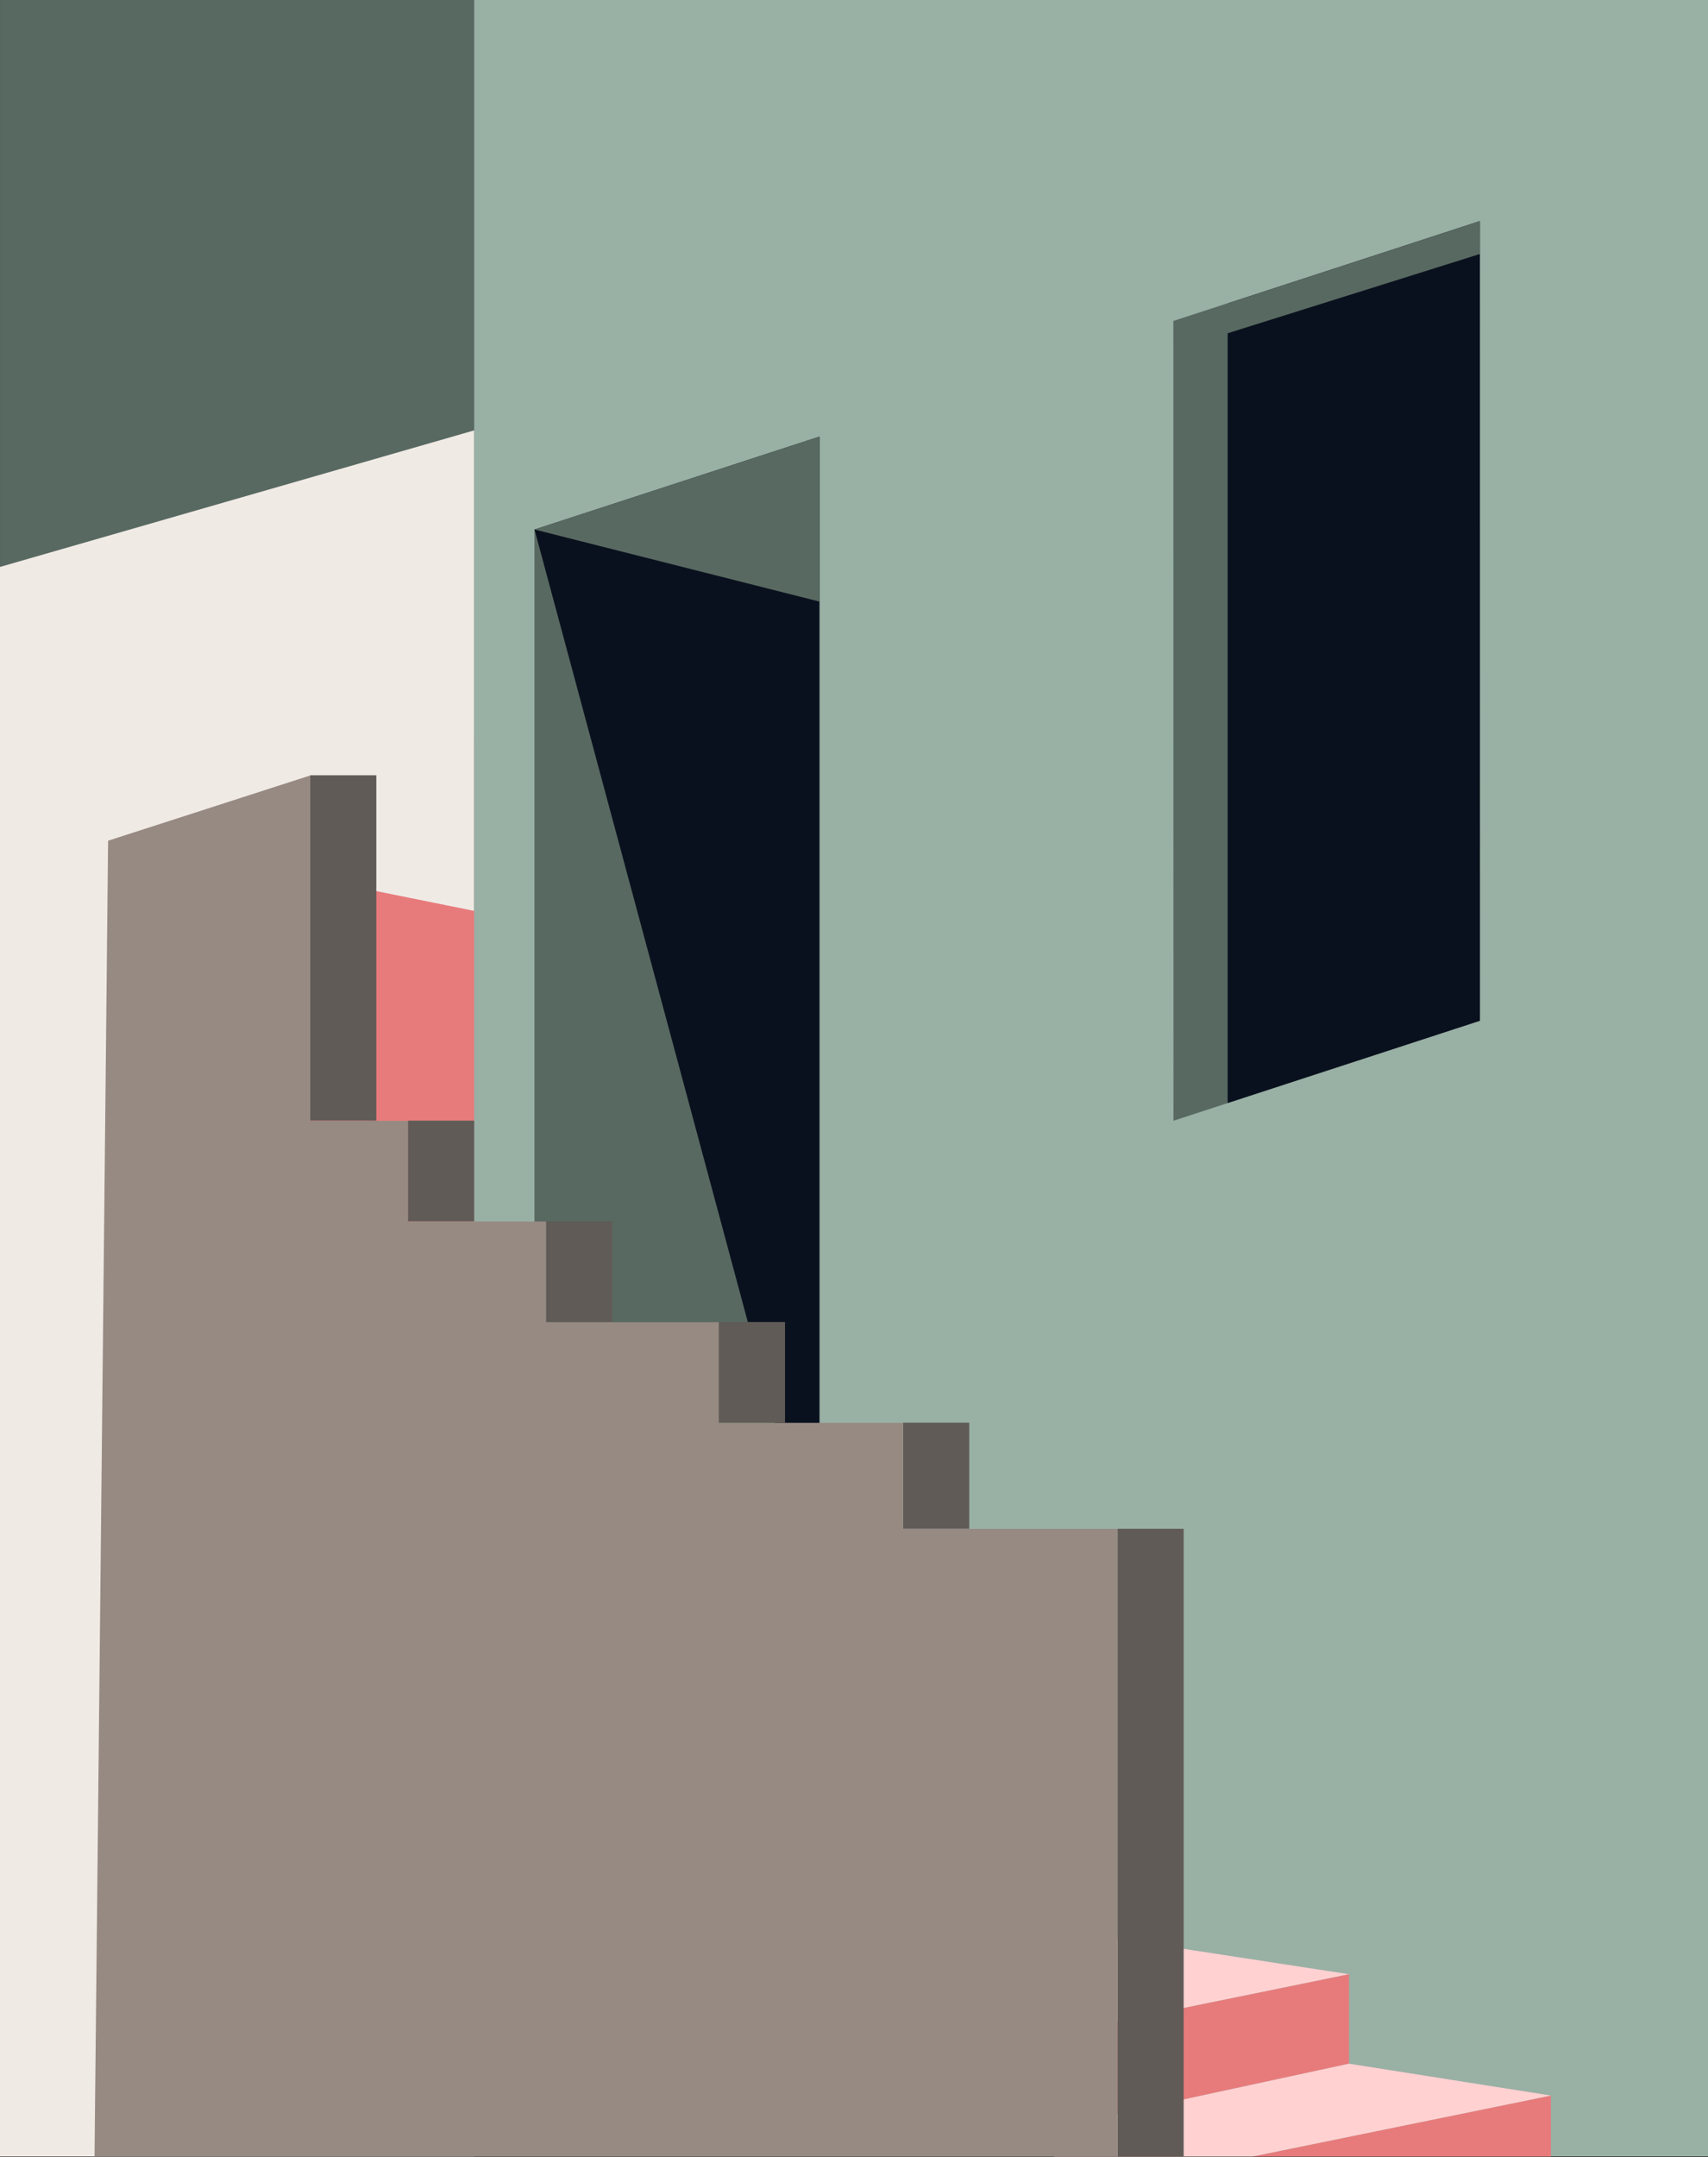 <?xml version="1.0" encoding="UTF-8" standalone="no"?> <svg xmlns="http://www.w3.org/2000/svg" xmlns:xlink="http://www.w3.org/1999/xlink" xmlns:serif="http://www.serif.com/" width="100%" height="100%" viewBox="0 0 960 1212" version="1.1" xml:space="preserve" style="fill-rule:evenodd;clip-rule:evenodd;stroke-linejoin:round;stroke-miterlimit:2;"><rect x="0" y="0" width="960" height="1212" fill="#333333" stroke="none"/> <g id="BACKGROUND"> </g> <g id="OBJECTS"> </g> <g transform="matrix(4.44,0,0,3.941,-163.833,-1177.27)"> <rect x="36.903" y="298.701" width="60.024" height="105.013" style="fill:rgb(88,105,97);"></rect> </g> <g transform="matrix(0,3.941,4.44,0,593.058,608.446)"> <path d="M-73.56,-133.584L153.051,-133.584L153.051,-73.56L-93.027,-73.56L-73.56,-133.584Z" style="fill:rgb(240,234,229);fill-rule:nonzero;"></path> </g> <g transform="matrix(0,3.941,4.44,0,382.138,699.892)"> <path d="M-46.82,-22.044L27.691,-22.044L27.691,-46.82L-52.466,-46.82L-46.82,-22.044Z" style="fill:rgb(231,123,124);fill-rule:nonzero;"></path> </g> <g transform="matrix(4.44,0,0,3.941,-163.833,-379.492)"> <rect x="96.926" y="96.286" width="156.213" height="307.428" style="fill:rgb(153,176,165);"></rect> </g> <g transform="matrix(0,3.941,4.44,0,865.859,747.23)"> <path d="M-127.356,-91.285L91.285,-91.285L63.046,-127.356L-114.107,-127.356L-127.356,-91.285Z" style="fill:rgb(88,105,97);fill-rule:nonzero;"></path> </g> <g transform="matrix(4.44,0,0,3.941,460.591,892.321)"> <path d="M0,-164.169L0,0L-36.071,-150.92L0,-164.169Z" style="fill:rgb(10,17,30);fill-rule:nonzero;"></path> </g> <g transform="matrix(-4.167,1.359,1.531,3.7,762.98,640.562)"> <path d="M-59.722,-117.625L-18.383,-117.625L20.918,-10.621L-20.421,-10.621L-59.722,-117.625Z" style="fill:rgb(88,105,97);fill-rule:nonzero;"></path> </g> <g transform="matrix(4.44,0,0,3.941,-163.833,-525.801)"> <rect x="76.158" y="243.946" width="8.38" height="49.23" style="fill:rgb(96,91,87);"></rect> </g> <g transform="matrix(4.44,0,0,3.941,-163.833,-275.213)"> <rect x="88.546" y="229.596" width="8.38" height="14.35" style="fill:rgb(96,91,87);"></rect> </g> <g transform="matrix(4.44,0,0,3.941,-163.833,-162.102)"> <rect x="106.035" y="215.246" width="8.38" height="14.351" style="fill:rgb(96,91,87);"></rect> </g> <g transform="matrix(4.44,0,0,3.941,-163.833,-48.982)"> <rect x="127.897" y="200.896" width="8.38" height="14.35" style="fill:rgb(96,91,87);"></rect> </g> <g transform="matrix(4.44,0,0,3.941,-163.833,67.171)"> <rect x="151.215" y="185.775" width="8.38" height="15.121" style="fill:rgb(96,91,87);"></rect> </g> <g transform="matrix(4.44,0,0,3.941,758.226,1105.1)"> <path d="M0,1.044L-69.592,-10.993L-47.778,12.037L0,1.044Z" style="fill:rgb(255,209,209);fill-rule:nonzero;"></path> </g> <g transform="matrix(4.44,0,0,3.941,703.801,1177.38)"> <path d="M0,8.7L37.812,8.7L37.812,0L0,8.7Z" style="fill:rgb(231,123,124);fill-rule:nonzero;"></path> </g> <g transform="matrix(-4.314,0.932,1.05,3.829,548.534,1177.4)"> <path d="M-46.968,6.755L2.206,6.755L-0.962,-6.257L-49.984,-5.636L-46.968,6.755Z" style="fill:rgb(231,123,124);fill-rule:nonzero;"></path> </g> <g transform="matrix(4.44,0,0,3.941,546.111,1165.82)"> <path d="M0,10.024L10.537,11.633L35.519,11.633L73.331,2.933L47.778,-1.609L0,10.024Z" style="fill:rgb(255,209,209);fill-rule:nonzero;"></path> </g> <g transform="matrix(4.44,0,0,3.941,-163.833,479.467)"> <rect x="178.359" y="96.286" width="8.381" height="89.49" style="fill:rgb(96,91,87);"></rect> </g> <g transform="matrix(4.44,0,0,3.941,60.758,1175.03)"> <path d="M0,-178.3L-1.718,9.295L127.771,9.295L127.771,-80.195L100.627,-80.195L100.627,-95.315L77.308,-95.315L77.308,-109.665L55.447,-109.665L55.447,-124.016L37.958,-124.016L37.958,-138.365L25.57,-138.365L25.57,-187.595L0,-178.3Z" style="fill:rgb(150,138,130);fill-rule:nonzero;"></path> </g> <g transform="matrix(0,3.941,4.44,0,1040.02,434.926)"> <path d="M-78.829,-46.895L35.165,-46.895L46.895,-78.829L-67.1,-78.829L-78.829,-46.895Z" style="fill:rgb(10,17,30);fill-rule:nonzero;"></path> </g> <g transform="matrix(4.44,0,0,3.941,300.45,285.793)"> <path d="M0,2.97L36.071,13.249L36.071,-10.279L0,2.97Z" style="fill:rgb(88,105,97);fill-rule:nonzero;"></path> </g> <g transform="matrix(4.167,-1.359,-1.531,-3.7,674.417,205.259)"> <path d="M-0.969,7.073L40.37,7.073L38.753,2.672L4.883,3.08L-0.969,7.073Z" style="fill:rgb(88,105,97);fill-rule:nonzero;"></path> </g> </svg> 